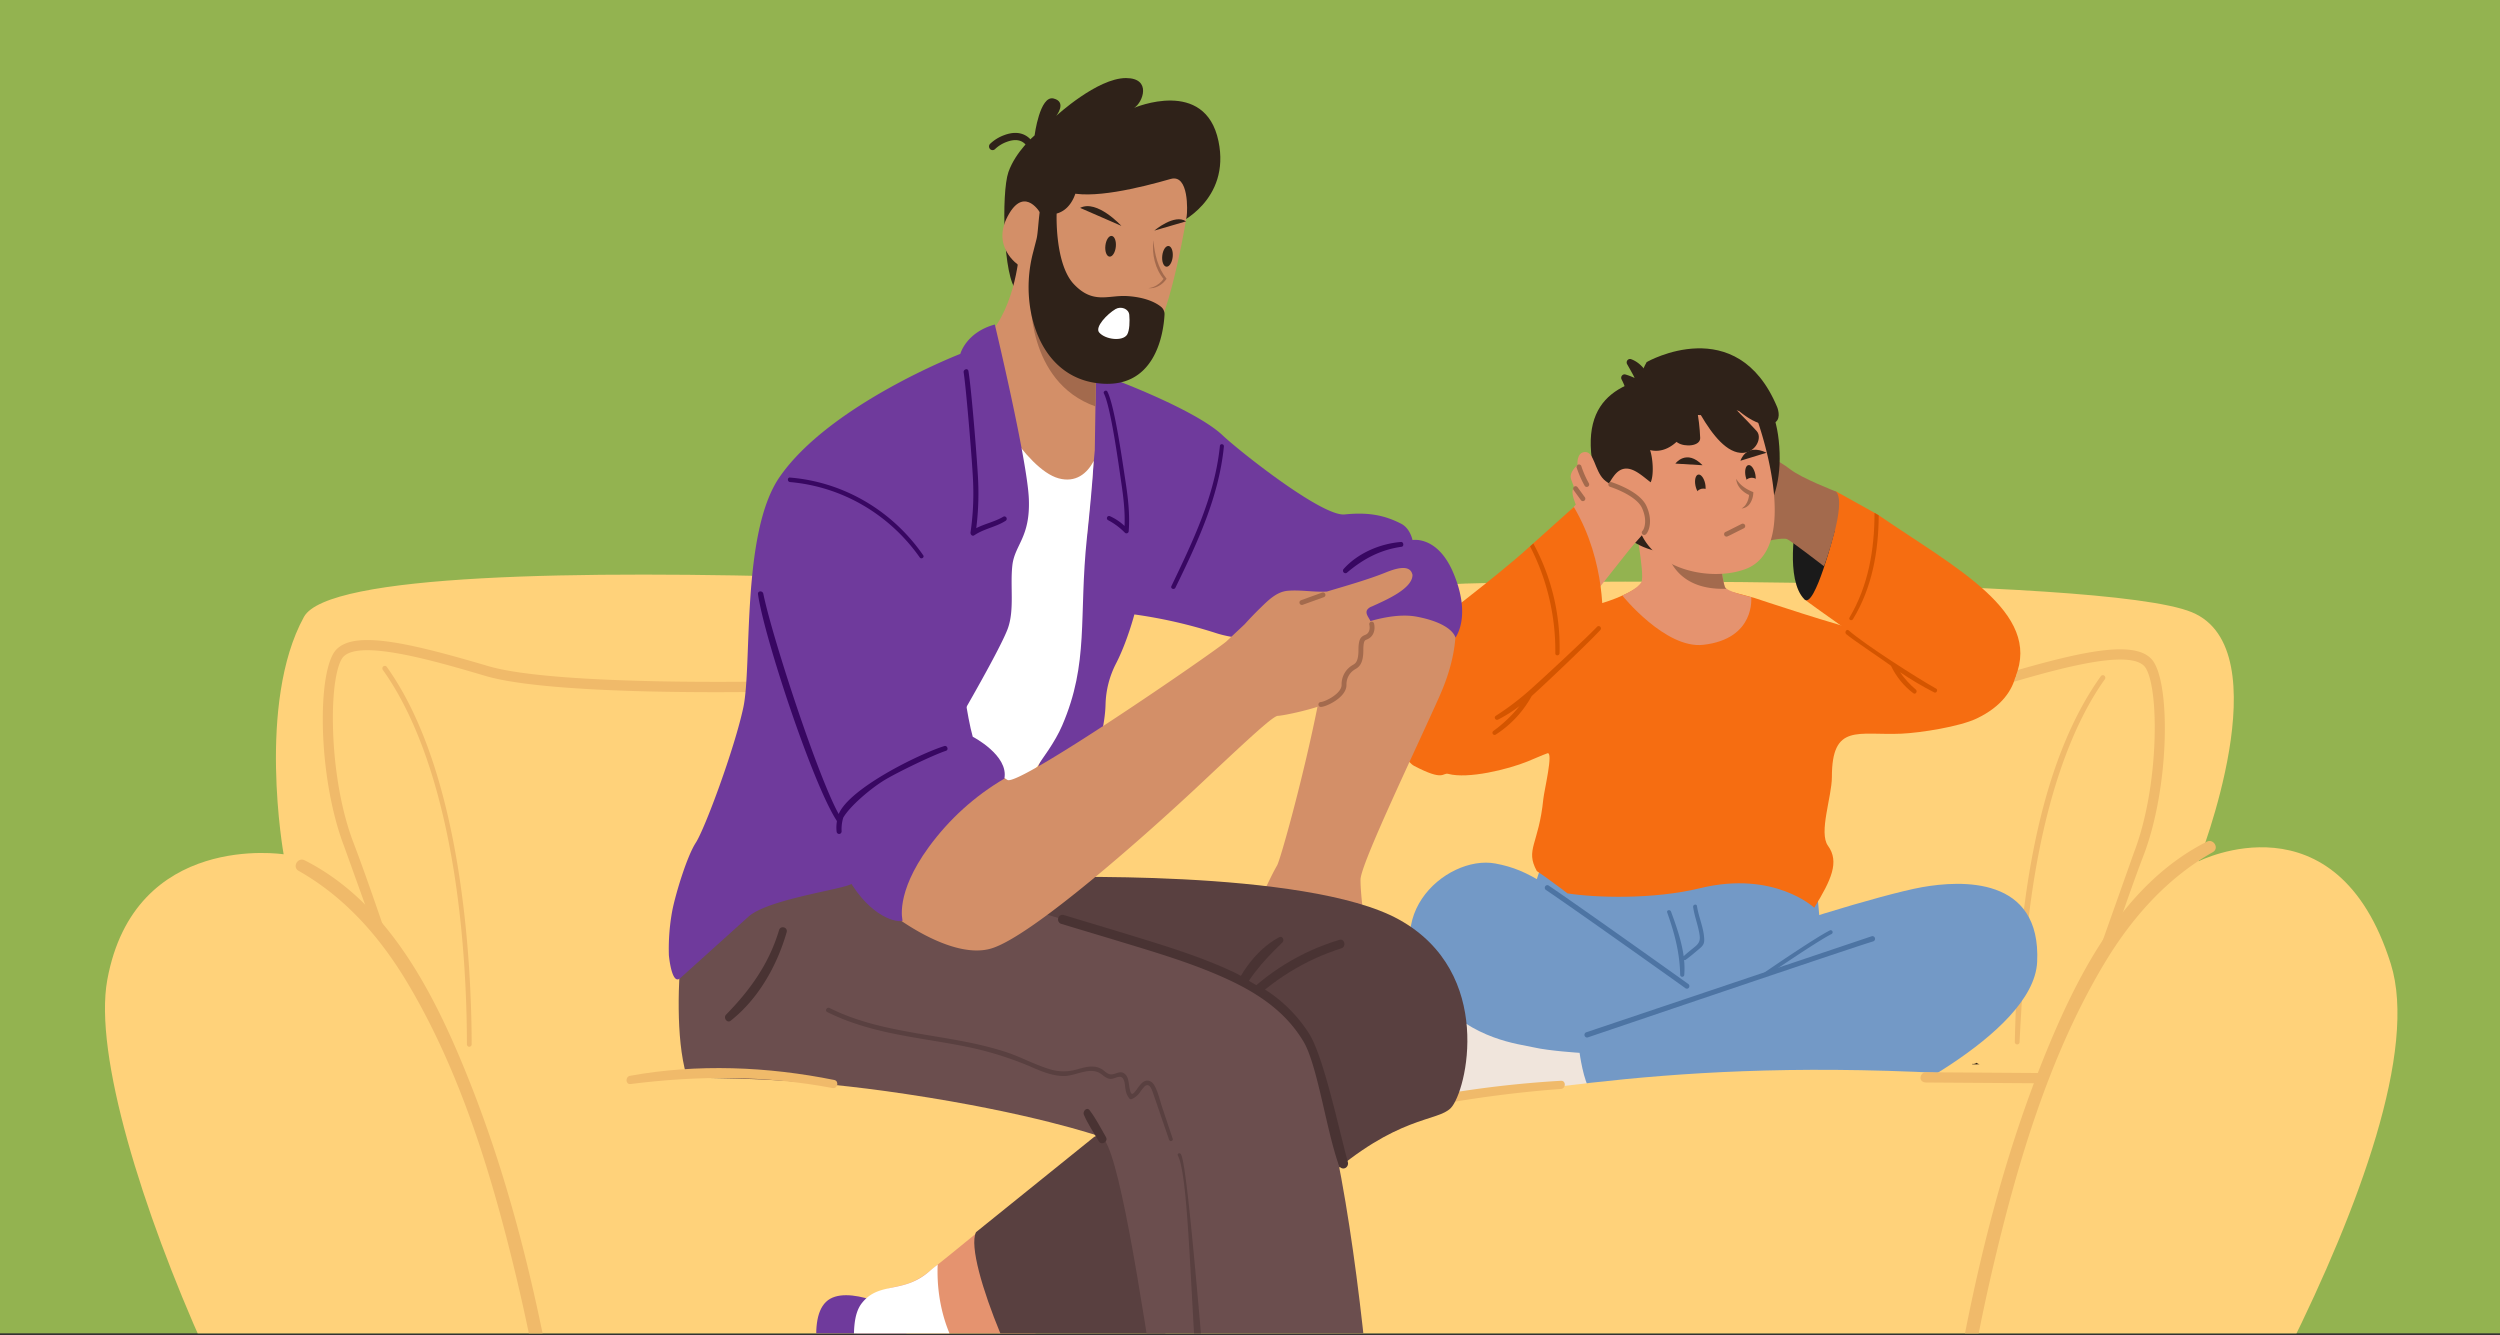 <svg xmlns="http://www.w3.org/2000/svg" width="1024" height="547" fill="none" xmlns:v="https://vecta.io/nano"><rect width="100%" height="100%" fill="#333333" stroke="none"/><style><![CDATA[.B{fill:#2f2219}.C{fill:#a36a4d}.D{fill:#e5936f}.E{fill:#f0ba6a}.F{fill:#d38f68}.G{fill:#6f3a9c}.H{fill:#ffd27a}.I{fill:#f66d11}.J{fill:#d45500}.K{fill:#380762}.L{fill:#493333}.M{stroke-linecap:round}]]></style><g clip-path="url(#A)"><g fill="#93b350"><path d="M0 0h1024v546.13H0z"/><path d="M1024 0H1v546h1023z"/></g><g clip-path="url(#B)"><path d="M157.846 662.646c8.303 1.387 53.757 2.888 118.01 4.212l10.298.214 37.202.684 5.809.098 105.097 1.466 73.463.72c177.111 1.466 356.069.889 362.249-4.532 12.084-10.487 131.506-200.229 109.276-270.782s-78.712-41.946-78.712-41.946 34.259-86.762-2.779-102.021-284.323-12.922-303.744-11.446c-25.032 1.91-37.979-3.813-56.494 7.634 0 0-393.598-29.558-413.019 5.723s-8.329 97.248-8.329 97.248-61.12-9.535-72.238 51.482 79.643 255.514 113.911 261.246z" class="H"/><g class="E"><path d="M124.777 352.379c35.07 17.712 54.137 56.53 68.146 92.104 17.263 43.865 27.992 90.13 35.838 136.67 4.359 25.772 7.838 51.748 11.109 77.716.457 3.599-5.041 3.555-5.49 0-5.714-45.323-12.136-90.584-22.718-134.982-9.892-41.546-22.787-84.425-44.651-121.101-11.221-18.867-25.696-35.335-44.686-46.079-2.77-1.564-.362-5.732 2.452-4.328zm779.135-7.624c-35.07 17.711-54.137 56.529-68.189 92.103-17.263 43.865-27.993 90.13-35.847 136.67-4.316 25.772-7.829 51.749-11.1 77.716-.458 3.599 5.04 3.555 5.489 0 5.714-45.323 12.136-90.592 22.718-134.991 9.892-41.537 22.788-84.425 44.643-121.101 11.221-18.858 25.705-35.325 44.694-46.078 2.84-1.564.371-5.723-2.408-4.319zm-746.898-71.806a1 1 0 0 1 .359-.174c.13-.033.265-.04.397-.019a1 1 0 0 1 .374.139 1.03 1.03 0 0 1 .294.276c31.142 43.545 34.69 122.389 34.759 154.56a1.06 1.06 0 0 1-.086.412c-.056.13-.138.246-.241.341s-.223.168-.354.212a.97.97 0 0 1-.407.048.98.98 0 0 1-.618-.337 1.03 1.03 0 0 1-.245-.676 490.01 490.01 0 0 0-2.477-48.878c-5.939-57.711-20.629-88.637-31.937-104.42a1.06 1.06 0 0 1-.182-.369 1.08 1.08 0 0 1-.029-.412c.017-.139.06-.272.128-.393a1.03 1.03 0 0 1 .265-.31z"/><path d="M140.686 268.976c-2.504 2.577-4.799 12.859-4.264 30.02.518 16.885 3.564 33.69 8.355 46.158 3.358 8.736 7.907 21.675 12.559 35.29-2.049-2.167-4.204-4.226-6.456-6.168l-9.901-27.549c-10.936-28.482-11.221-72.41-3.185-80.701 3.824-3.937 11.402-4.835 23.84-2.826 10.306 1.662 22.805 5.065 38.411 9.651 27.966 8.229 116.949 6.221 117.846 6.221.521.021 1.014.246 1.378.629a2.14 2.14 0 0 1 .585 1.43c.011.536-.177 1.057-.526 1.455a2.02 2.02 0 0 1-1.35.689c-3.677.08-90.494 2.008-119.055-6.39-20.414-6.025-51.263-15.098-58.237-7.909zm685.771 158.799a.95.95 0 0 1-.444-.006.99.99 0 0 1-.397-.208c-.115-.1-.206-.225-.267-.367s-.089-.295-.083-.45c1.2-55.862 9.374-113.591 35.234-149.769.08-.111.18-.205.295-.276a1 1 0 0 1 .376-.138 1.01 1.01 0 0 1 .398.02c.13.034.252.094.36.176a1.04 1.04 0 0 1 .267.304c.069.118.115.25.134.386a1.09 1.09 0 0 1-.019.41c-.033.134-.091.26-.171.371-11.273 15.774-25.963 46.7-31.936 104.411-1.071 10.424-2.59 35.548-2.987 44.194a1.02 1.02 0 0 1-.224.604c-.138.171-.326.29-.536.338zM701.036 282.866c.863 0 89.88 2 117.838-6.22 15.606-4.586 28.113-7.999 38.41-9.651 12.447-2 20.025-1.103 23.849 2.825 8.045 8.292 7.768 52.219-3.185 80.702-2.926 7.607-6.767 18.44-10.789 30.117-2.471 2.047-4.717 4.366-6.699 6.914l13.69-38.577c4.782-12.442 7.829-29.327 8.355-46.159.527-17.16-1.726-27.442-4.263-30.02-6.983-7.18-37.833 1.893-58.238 7.892-28.561 8.407-115.377 6.478-119.063 6.389a2.03 2.03 0 0 1-1.351-.691c-.348-.399-.535-.92-.523-1.456a2.14 2.14 0 0 1 .589-1.43c.366-.382.859-.606 1.38-.626v-.009z"/></g><path d="M810.842 435.898a2.31 2.31 0 0 1-1.225-.595l-.061.044c-.502.361-1.122.505-1.726.4l-.052.187c1.021.077 2.046.065 3.064-.036z" class="B"/><path d="M739.117 245.453c.13.498 37.642 26.767 37.642 26.767s-5.619 17.774 14.829 21.115 33.914-16.067 33.914-16.067c10.987-26.483-24.618-44.719-55.967-66.207-.57-.382-1.183-.684-1.727-1.013l-15.744-8.754c-.802-.453-3.349 6.47-5.973 14.966-1.199 3.892-2.425 8.104-3.452 12.112-2.331 8.301-3.945 15.633-3.522 17.081z" class="I"/><path d="M751.431 217.549s-8.105 32.215-12.343 27.94c-8.027-8.078-3.392-31.913-3.392-31.913l15.735 3.973z" fill="#1a1a1a"/><path d="M758.969 253.629c7.828-12.85 10.47-27.647 10.556-42.532l-1.726-1.013c0 14.939-2.495 29.798-10.22 42.826-.604.906.837 1.599 1.39.719z" class="J"/><path d="M747.118 231.954s9.615-25.977 4.876-30.633c0 0-14.009-5.394-18.73-9.1s-14.078-8.247-14.078-8.247l2.702 38.08s8.294-2.097 10.168-1.191 15.062 11.091 15.062 11.091z" class="C"/><path d="M652.761 445.211c0 .507-20.715 3.182-22.114 3.386-10.522 1.555-24.695 6.221-33.611-2.15-2.744-2.782-4.858-6.153-6.189-9.873-1.623-4.08-2.65-9.092-.086-12.62.803-1.111 1.899-1.964 2.745-3.048.526-.684.949-1.44 1.502-2.097 4.315-5.11 15.467.355 20.465 1.999 16.452 5.421 36.762.454 36.762.454l.526 23.949z" fill="#f0e5dc"/><path d="M743.522 356.787c.051.889 2.14 23.55 2.14 23.55l-55.725 42.248-64.737-49.428 8.347-25.426 109.975 9.056z" fill="#7399c6"/><path d="M698.045 384.55c-.207-4.612-2.287-8.887-2.96-13.41-.156-1.057-1.726-.658-1.571.391.501 3.555 1.821 6.923 2.477 10.46.509 2.764.371 4.026-1.726 5.776-1.554 1.28-3.159 2.515-4.635 3.884-.863-6.283-3.056-12.504-5.179-18.271-.363-.978-1.916-.614-1.563.381 3.004 8.452 5.179 16.61 5.309 25.648.044.19.147.36.294.484a.85.85 0 0 0 .519.2c.19.006.376-.053.53-.167a.89.89 0 0 0 .323-.464 33.99 33.99 0 0 0-.069-6.283c.107.058.229.082.349.071a.63.63 0 0 0 .333-.133c1.968-1.413 3.806-3.022 5.67-4.577 1.433-1.208 1.994-2.026 1.899-3.99z" fill="#4d74a3"/><path d="M668.534 386.576c-35.027-24.092-41.328-30.1-56.01-32.881-20.371-3.813-51.859 23.834-24.074 55.303 14.915 16.885 33.465 18.573 39.818 20.022s18.73 2.222 18.73 2.222 1.597 11.89 4.497 15.4 114.282 7.848 114.282 7.848 67.127-30.073 68.638-60.431c1.726-35.29-31.247-33.512-47.206-30.659s-65.229 17.933-78.297 24.287-17.919 14.966-17.919 14.966l-22.459-16.077z" fill="#7399c6"/><g fill="#4d74a3"><path d="M650.11 424.967a1.05 1.05 0 0 1-.71-.237c-.201-.165-.339-.398-.387-.657a1.13 1.13 0 0 1 .125-.758c.128-.229.332-.403.575-.49l116.974-39.351c.272-.071.559-.029.802.116s.419.381.493.659.041.575-.095.827-.362.44-.63.522c-7.25 2.08-116.198 39.102-116.88 39.316-.087.027-.176.045-.267.053z"/><path d="M723.35 399.765a.8.8 0 0 1-.391-.073c-.122-.058-.228-.146-.309-.256-.123-.178-.175-.398-.142-.614a.84.84 0 0 1 .315-.541c.371-.276 20.379-14.006 26.602-17.143.096-.061.202-.101.313-.117a.79.79 0 0 1 .331.025c.108.031.208.086.293.159a.84.84 0 0 1 .206.269.86.86 0 0 1 .082.332c.005.115-.014.229-.055.336a.83.83 0 0 1-.182.286c-.08.081-.175.144-.28.185-6.094 3.075-26.274 16.929-26.361 17.001a.77.77 0 0 1-.422.151zm-32.506 5.198c-.233-.012-.454-.109-.622-.275-.25-.231-43.857-31.264-57.115-40.24-.193-.171-.319-.409-.354-.669a1.1 1.1 0 0 1 .165-.742c.141-.219.355-.377.601-.444a1.02 1.02 0 0 1 .736.077c13.396 9.074 57.124 40.222 57.374 40.453a1.06 1.06 0 0 1 .242.338 1.1 1.1 0 0 1 .099.407c.006.142-.015.283-.061.416s-.118.255-.211.359a1.02 1.02 0 0 1-.391.262.99.99 0 0 1-.463.058z"/></g><path d="M560.015 453.209c55.932-1.28 110.346-20.129 235.874-13.668l-13.81 34.303-192.13 9.26-42.294-21.675 12.36-8.22z" class="H"/><path d="M571.079 304.177c1.58 1.893 5.611 8.202 8.114 9.509 12.498 6.567 11.549 2.666 14.017 3.297 8.079 2.16 24.324-1.778 32.593-5.137 1.407-.56 6.18-2.666 8.01-3.297 2.59-.888-1.346 15.392-1.666 18.707-1.873 18.733-7.535 20.609-2.658 29.54.664.506 2.667 1.777 3.331 2.293 2.996 2.257 6.189 4.443 9.219 6.842 11.273 1.778 34.906 2.596 54.301-2.123 30.4-7.403 46.766 7.998 46.766 7.998 7-11.411 10.418-18.814 5.636-25.381-3.893-5.332 1.597-20.138 1.597-28.136 0-22.217 10.695-16.991 28.484-17.773 7.907-.347 23.892-2.889 30.832-6.221 21.07-10.025 16.063-27.078 16.063-27.078l-63.183-8.994c-6.499-.8-43.831-13.277-43.831-13.277s-7.923-2.319-19.127-4.746c-9.866-2.15-22.951-4.656-25.895-1.91-6.353 5.874-18.808 9.127-18.808 9.127s-64.15 11.552-84.287 22.981c-6.551 10.504-5.282 23.044.492 33.779z" class="I"/><path d="M757.24 258.224c6.638 5.821 28.174 19.595 35.83 23.852.863.471.112 1.964-.777 1.555-4.843-2.474-9.536-5.249-14.052-8.309 1.84 2.653 4.014 5.044 6.465 7.11.863.746-.061 2.212-1.01 1.519-3.891-2.937-7.033-6.8-9.158-11.259-2.443-1.84-16.029-10.905-18.316-12.94-.863-.782.155-2.301 1.018-1.528z" class="J"/><path d="M664.486 243.915s17.66 21.978 33.197 20.2c21.518-2.461 19.611-19.551 19.611-19.551s-7.769-1.697-10.134-3.421c-.246-.152-.453-.363-.604-.613-.604-1.165-1.726-8.221-2.443-13.393l-.759-5.607-34.527-12.531c0 .951 5.179 26.58 3.453 29.478s-7.794 5.438-7.794 5.438z" class="D"/><path d="M707.184 241.152a1.84 1.84 0 0 1-.605-.613c-.604-1.164-1.726-8.221-2.442-13.393l-22.037-4.15s1.338 19.045 25.084 18.156z" class="C"/><g class="B"><path d="M653.106 194.025c6.042 26.794 19.334 34.357 40.965 32.295s36.632-15.899 34.733-43.333-18.204-32.303-39.834-30.215-43.495 7.483-35.864 41.253z"/><path d="M676.406 156.371c-.138-.311-2.417-7.109-8.321-9.26a1.34 1.34 0 0 0-.821-.012c-.268.082-.506.247-.681.472a1.45 1.45 0 0 0-.297.789c-.018.288.05.575.194.822 1.39 2.435 3.194 5.661 3.004 5.616a25.11 25.11 0 0 0-3.66-1.395 1.34 1.34 0 0 0-.788-.009 1.37 1.37 0 0 0-.663.439c-.175.21-.286.468-.319.742a1.44 1.44 0 0 0 .13.801 23.91 23.91 0 0 1 2.244 6.167l8.563-.489 1.415-4.683z"/></g><path d="M714.82 233.136c-14.578 5.332-39.221.053-44.021-18.458 0 0-20.888-5.003-9.701-19.791 4.98-6.594 10.72-.542 15.018 2.666 1.416-3.039.864-10.007-.241-13.197 4.497 1.093 8.631-.942 11.86-4.381 1.95-2.098 3.107-5.581 2.762-10.327 2.304.089 7.544.756 9.753.08 1.123-.284 2.163-.84 3.034-1.622a7.47 7.47 0 0 0 1.973-2.875c1.863 1.397 3.985 2.385 6.234 2.903s4.579.556 6.842.11c1.796 3.67 20.423 56.192-3.513 64.892z" class="D"/><path d="M727.947 166.796s1.726 4.239-.622 6.052c-4.92 3.821-14.44-3.182-18.575-7.954 1.649 2.524 5.525 5.848 10.781 11.66 2.736 3.03-1.096 10.388-7.984 8.709-6.405-1.564-12.145-10.14-16.668-18.405.851 4.143 1.359 8.353 1.52 12.584 0 3.395-6.353 3.732-9.141 1.928-9.098-5.883-21.631-17.462-12.775-33.077 0 0 36.96-21.106 53.464 18.503z" class="B"/><path d="M651.539 245.178l15.77-19.925c5.066-6.22 9.365-9.508 8.51-13.072-2.045-8.54-15.088-12.042-18.877-15.766s-3.962-11.357-7.665-11.268-3.124 5.332-3.124 5.332-3.634 2.942-2.65 5.785 1.467 3.298 1.01 3.787c-1.355 1.466.932 6.611.932 6.611l-18.377 20.982 24.471 17.534z" class="D"/><path d="M566.553 290.9c-.675-4.011-.516-8.124.468-12.068s2.769-7.627 5.238-10.807c13.059-11.473 38.842-30.09 54.379-44.212l1.32-1.199 16.685-14.948c13.577 22.786 11.722 47.891 11.722 47.891-24.281 31.086-68.302 51.215-68.302 51.215-8.709.196-17.263-7.5-21.51-15.872z" class="I"/><g class="J"><path d="M611.725 299.379a55.65 55.65 0 0 0 10.668-10.184 56.72 56.72 0 0 1-8.778 5.545c-1.001.506-1.916-.889-.932-1.546a110.55 110.55 0 0 0 14.173-10.771.73.73 0 0 1 .198-.178c4.92-4.372 22.503-20.644 27.121-25.541a.92.92 0 0 1 .642-.263.92.92 0 0 1 .642.266.97.97 0 0 1 .287.648c.012.246-.069.487-.225.673-4.799 5.199-22.701 22.217-28.122 27.052-3.561 6.461-8.638 11.9-14.768 15.819a.85.85 0 0 1-.317.12.84.84 0 0 1-.338-.013.85.85 0 0 1-.307-.146.86.86 0 0 1-.229-.255.88.88 0 0 1-.117-.326c-.018-.116-.014-.234.013-.348a.9.9 0 0 1 .141-.316.86.86 0 0 1 .248-.236zm25.334-31.771c0 1.128 1.658 1.075 1.727-.045.434-15.707-3.277-31.242-10.738-44.95l-1.321 1.2c6.95 13.478 10.503 28.536 10.332 43.795z"/></g><path d="M560.91 456.285a1.93 1.93 0 0 1 .28-1.368 1.83 1.83 0 0 1 1.118-.792c25.318-6.114 51.106-9.941 77.071-11.437 2.097-.116 2.072 3.181 0 3.341a487.94 487.94 0 0 0-76.242 11.82 1.78 1.78 0 0 1-.741.018 1.8 1.8 0 0 1-.687-.285c-.208-.142-.385-.327-.521-.542a1.93 1.93 0 0 1-.27-.711l-.008-.044z" class="E"/><g class="B"><path d="M714.993 195.084c-.478-2.283.023-4.332 1.118-4.575s2.37 1.412 2.848 3.696-.022 4.332-1.117 4.575-2.371-1.412-2.849-3.696zm-20.525 3.878c-.478-2.283.022-4.332 1.117-4.575s2.371 1.412 2.849 3.696-.023 4.332-1.118 4.575-2.37-1.412-2.848-3.696z"/></g><g class="D"><path d="M697.688 207.239c-1.907 0-3.453-1.591-3.453-3.554s1.546-3.555 3.453-3.555 3.453 1.591 3.453 3.555-1.546 3.554-3.453 3.554zm19.85-4.443c-1.907 0-3.452-1.592-3.452-3.555s1.545-3.554 3.452-3.554 3.453 1.591 3.453 3.554-1.546 3.555-3.453 3.555z"/></g><path d="M711.142 196.069c.164 3.306 3.004 5.83 5.852 6.905l-.552-.835c-.011 1.784-.594 3.514-1.657 4.923-.42.474-.906.881-1.442 1.209a4.42 4.42 0 0 0 1.956-.605c.598-.353 1.111-.842 1.497-1.43.897-1.377 1.372-2.999 1.364-4.657-2.797-1.111-5.473-2.773-7.044-5.51h.026z" class="C"/><g class="B"><path d="M723.577 185.44l-10.686 3.28s2.166-7.368 10.686-3.28zm-26.21 5.119l-11.135-.666s4.463-6.177 11.135.666z"/></g><path d="M707.181 218.792s.423-.124 6.664-3.314" stroke="#a36a4d" stroke-width="2" stroke-miterlimit="10" class="M"/><path d="M559.109 379.476s-1.847-12.442-1.847-19.071c.001-.299.03-.596.086-.889 1.398-8.532 22.511-52.433 32.325-74.463 10.185-22.884 5.559-36.232 5.559-36.232s-50.926-18.111-50.926 6.674c0 23.621-17.41 88.975-20.845 98.138a6.93 6.93 0 0 1-.458 1.022c-2.779 4.772-7.406 15.258-7.406 15.258l43.512 9.563z" class="F"/><path d="M456.324 155.412s33.335 12.397 44.444 22.883c6.827 6.443 40.749 33.37 50.011 32.419s16.029.143 23.15 3.813c3.703 1.911 4.635 6.674 4.635 6.674s10.185-1.911 16.667 13.33 2.78 23.834.924 26.66c0 0-.924-5.723-15.744-8.575s-36.114 8.575-36.114 8.575l-9.262-.95s-21.242 4.176-37.038-.951c-10.893-3.499-22.053-6.047-33.361-7.616 0 0-2.926 11.188-7.483 20.048a38.57 38.57 0 0 0-4.316 16.699c-.414 17.418-11.282 37.253-8.925 57.515 2.779 23.835-31.143 11.553-31.143 11.553s1.459-18.076 12.576-43.821 16.4-62.803 19.853-95.382a582.89 582.89 0 0 0 3.254-63.097l7.872.223z" class="G"/><g class="K"><path d="M454.646 211.434c2.19.984 4.205 2.336 5.965 3.999.267-6.069-.51-12.202-1.399-18.191-.941-6.354-4.177-30.375-7.069-36.107-.423-.836.993-1.6 1.424-.765 3.039 5.776 6.353 29.842 7.363 36.303 1.079 6.923 1.942 14.005 1.373 21.017-.03.163-.101.316-.206.442s-.24.221-.392.277a.9.9 0 0 1-.474.041.91.91 0 0 1-.43-.209c-2.03-2.077-4.359-3.818-6.906-5.163a.9.9 0 0 1-.454-.514c-.08-.226-.068-.477.031-.695a.89.89 0 0 1 .5-.468.86.86 0 0 1 .674.033zm95.739 21.578c5.878-6.523 14.958-10.335 23.461-11.02 1.079-.089 1.346 1.778.258 1.964-8.631 1.218-15.597 4.879-22.295 10.531-.19.195-.447.304-.715.303s-.525-.112-.713-.307a1.06 1.06 0 0 1 .004-1.471zm-70.567 7.038c8.735-18.263 17.755-36.845 19.853-57.382.103-1.084 1.726-.889 1.631.222-2.028 20.626-10.91 39.564-19.852 57.836-.536 1.013-2.141.355-1.632-.676z"/></g><path d="M482.295 91.711s21.881-9.5 16.788-33.93c-5.446-26.109-34.526-13.606-34.526-13.606 3.539-2.124 7.32-12.166-3.357-12.202-11.756 0-28.554 15.481-28.554 15.481s4.532-5.705-1.104-7.11-7.769 15.108-7.769 15.108-7.768 6.576-10.729 15.045-2.097 43.857 3.41 48.38c9.097 7.483 43.157-8.433 43.157-8.433l22.684-18.734z" class="B"/><path d="M401.685 140.161c4.945 6.221 5.515 51.544 9.261 56.254 5.179 6.576 34.328 22.315 34.328 22.315l3.15-34.295.277-17.96.207-13.925-2.46-.445-4.023-9.669-4.661-11.25-7.052-16.974-6.585-2.755-6.699-7.527s-1.855 25.745-15.743 36.231z" class="F"/><path d="M423.488 64.552c-.338-.005-.663-.131-.92-.357a1.5 1.5 0 0 1-.487-.879s-.665-3.626-3.298-5.19c-1.657-.978-3.832-.986-6.456 0-1.772.638-3.397 1.646-4.773 2.959a1.45 1.45 0 0 1-.482.308c-.179.069-.369.101-.56.095s-.378-.052-.552-.133a1.46 1.46 0 0 1-.461-.341c-.13-.143-.232-.312-.299-.496s-.098-.38-.091-.576.05-.389.129-.569a1.49 1.49 0 0 1 .331-.474 16.6 16.6 0 0 1 5.774-3.555c3.453-1.289 6.482-1.2 8.917.258 3.797 2.275 4.643 7.047 4.678 7.243s.03.391-.011.583a1.52 1.52 0 0 1-.227.534c-.109.161-.248.298-.409.404s-.34.178-.527.212c-.093 0-.185-.009-.276-.027z" class="B"/><path d="M486.067 88.529c-1.804 10.895-8.554 48.131-18.006 55.729-5.861 4.719-19.058 2.791-25.135.809-18.704-6.097-28.881-15.428-25.584-36.383 0 0-12.144-7.758-3.858-21.409 6.577-10.815 12.732.142 12.732.142s4.894 3.883 10.357-8.976c9.927 3.555 30.677-1.617 42.899-5.136 7.605-2.186 6.897 13.383 6.595 15.223z" class="F"/><path d="M448.701 166.475l.207-13.925-2.46-.445-4.023-9.668-4.661-11.251-15.623-10.309s-1.89 35.503 26.56 45.598z" class="C"/><path d="M441.124 76.718s-1.174 8.781-8.321 10.762c0 0-.811 20.591 7.052 28.909s14.026 4.443 21.743 4.879c7.389.444 11.799 2.603 14.018 4.443a3.82 3.82 0 0 1 1.058 1.421c.239.553.346 1.156.314 1.761-.362 6.798-3.366 31.77-28.424 27.931-14.207-2.168-23.754-13.615-26.559-30.42a55.93 55.93 0 0 1 1.174-23.105l1.355-5.279c.742-2.888.691-8.603 2.141-16.565 1.51-8.3 9.779-10.282 9.779-10.282l4.67 5.545z" class="B"/><g fill="#fff"><path d="M462.552 128.956c-.242-2.551-3.453-3.626-5.62-2.364-3.452 2.035-8.588 7.402-6.706 9.597 2.529 2.942 9.598 3.742 11.436.889 1.019-1.644 1.131-5.563.89-8.122zM362.321 308.442l51.936 27.976c1.51-14.485 14.768-25.256 20.81-39.244 11.109-25.772 6.716-44.345 10.134-76.924 1.165-11.109 2.296-22.475 2.779-31.469-2.667 5.226-7.423 9.047-14.354 7.154-13.888-3.813-29.632-34.321-29.632-34.321l-41.673 146.828z"/></g><path d="M347.968 589.231c-.656 35.316 5.679 53.517 15.908 53.321s17.841-55.098 35.035-74.791a94.83 94.83 0 0 1 7.302-7.43c18.36-16.885 45.618-31.602 45.618-31.602l-36.399-36.222-25.895 21.097-8.579 6.896c-11.826 9.625-16.962 3.502-24.1 12.522s-8.234 20.884-8.89 56.209z" class="D"/><path d="M370.328 538.843c-1.182-1.777-23.806-13.57-32.014-5.572s-1.908 31.557 2.253 54.05 12.308 67.095 29.476 69.317.285-117.795.285-117.795z" class="G"/><path d="M353.054 533.715c7.139-9.02 16.961-3.501 27.863-13.188.725-.64 1.821-1.511 3.159-2.559-.725 17.48 5.084 35.263 17.626 46.78a79.93 79.93 0 0 0-2.788 3.022c-17.194 19.737-24.807 74.649-35.036 74.791s-12.455-7.633-11.799-42.95-6.171-56.875.975-65.896z" fill="#fff"/><g fill="#594040"><path d="M509.458 500.985c-4.799-8.211-9.866-16.263-15.062-24.208-7.173-10.948-14.674-21.657-22.442-32.197l18.126-16.956-118.537-28.607 53.248-39.564s110.199-3.821 148.169 17.161c39.472 21.808 27.777 70.553 21.294 77.227-5.55 5.723-21.881 2.825-51.858 29.557l-28.286 25.728c-1.484-2.738-3.072-5.439-4.652-8.141zm-60.021-36.329l4.583-3.689 14.674-11.792c6.568 10.513 12.947 21.177 18.989 31.992 4.316 7.794 8.528 15.677 12.499 23.666l5.86 11.952-7.284 5.893c-4.264 3.483-6.63 8.442-10.358 12.352-4.42 4.604-8.945 9.094-13.578 13.473-8.476 7.998-17.539 15.107-26.343 22.688-3.539 3.039-6.431 5.945-10.557 8.398-1.51.889-5.524 3.919-7.475 2.941-8.968-4.496-36.105-66.775-30.676-77.83l49.666-40.044z"/></g><g class="L"><path d="M502.87 411.566c3.66-11.011 10.824-22.217 21.104-27.691 1.312-.702 2.27 1.217 1.295 2.159-8.295 7.999-15.252 15.641-19.257 26.803-.76 2.106-3.841.835-3.142-1.271zm4.758-1.458c11.352-11.851 25.465-20.51 40.992-25.149 2.166-.64 2.926 2.799.811 3.475-14.857 4.702-28.381 13.049-39.412 24.323-1.605 1.653-3.953-.996-2.391-2.649z"/></g><path d="M566.979 663.135s-6.043-183.531-35.649-244.557c-11.73-24.146-166.692-61.017-166.692-61.017l-19.853-16.957s-63.493 25.542-63.493 27.443-11.109 70.553 7.414 85.811 149.559 5.244 162.524 11.918 36.571 229.28 44.02 233.12c8.882 4.576 58.289-28.652 71.729-35.761z" fill="#6b4e4e"/><g class="L"><path d="M297.377 415.618c9.874-10.078 17.608-20.84 21.734-34.659.604-2.026 3.694-1.173 3.099.889-3.997 13.863-11.687 27.416-22.977 36.276-1.407 1.075-3.064-1.271-1.856-2.506zm136.244-39.947a1.85 1.85 0 0 1 .888-.809c.375-.161.791-.189 1.183-.079l25.032 7.554c14.941 4.612 30.064 9.056 44.297 15.703l1.278.613 2.744 1.484c3.048 2.017 6.22 3.828 9.495 5.421 7.035 4.543 13.042 10.586 17.617 17.72 5.973 9.536 11.756 37.227 15.891 52.593.141.433.141.903.001 1.337a2.11 2.11 0 0 1-.778 1.071c-.236.16-.502.264-.781.305a1.85 1.85 0 0 1-.833-.066c-.27-.085-.518-.23-.727-.425s-.373-.435-.482-.702c-5.127-14.051-8.838-41.386-14.604-50.895-7.769-12.877-19.775-20.378-33.042-26.288-14.371-6.389-29.589-10.726-44.564-15.312l-21.579-6.487c-.261-.085-.501-.229-.701-.422a1.9 1.9 0 0 1-.455-.691 1.92 1.92 0 0 1-.119-.826 1.93 1.93 0 0 1 .239-.799z"/></g><g fill="#594040"><path d="M483.62 472.644c4.16 4.079 15.675 178.626 19.568 187.575.414.933-1.269 1.422-1.494.418-14.837-67.594-12.334-173.951-19.231-187.299-.379-.782.553-1.271 1.157-.694zm-143.851-59.772c22.632 11.322 48.561 10.3 72.229 18.032 6.042 1.964 11.601 5.083 17.626 6.923 3.2 1.074 6.617 1.279 9.917.595 2.797-.622 5.585-1.777 8.494-1.529a7.56 7.56 0 0 1 3.193.987c1.157.675 2.314 2.124 3.738 2.186 2.149.098 3.91-1.928 5.904-.08 1.174 1.084 1.364 2.897 1.605 4.443a19.86 19.86 0 0 0 .501 2.56c.587 1.875 1.243.933 2.192-.196 1.122-1.333 2.037-3.225 3.694-3.945s3.212.32 4.04 1.839c1.606 2.924 2.339 6.674 3.453 9.838l3.979 11.882c.328.977-1.157 1.377-1.485.426l-6.784-19.764c-.587-1.635-1.606-3.555-3.254-2.044-.639.657-1.217 1.374-1.726 2.142-.876 1.365-2.13 2.427-3.6 3.048a.84.84 0 0 1-.463.008c-.152-.041-.29-.124-.4-.239a7.65 7.65 0 0 1-1.519-3.27c-.337-1.467-.242-3.502-1.036-4.808-1.183-1.929-3.453.062-5.11 0-1.899 0-3.081-1.555-4.635-2.426-4.316-2.418-9.926 1.253-14.51 1.261-4.315 0-8.476-1.59-12.412-3.297-8.795-3.841-17.949-6.744-27.319-8.664-9.158-1.858-18.419-3.12-27.621-4.897-10.211-1.982-20.284-4.674-29.658-9.366-1.053-.551-.086-2.178.967-1.645z"/></g><path d="M407.477 132.919s13.302 55.543 13.94 71.432-5.843 18.76-6.767 27.336.924 18.12-1.856 25.772-17.591 33.37-23.149 42.906-23.539 55.534-42.062 62.208c-6.18 2.23-33.56 6.22-40.983 12.868l-27.776 25.034c-3.703 3.812-4.851-9.234-4.851-9.234a85.6 85.6 0 0 1 1.407-18.298c1.278-6.54 5.913-22.048 9.624-27.771s15.736-38.133 19.447-55.294-.932-71.512 14.812-94.396c20.5-29.788 74.084-50.53 74.084-50.53s2.331-8.807 14.13-12.033z" class="G"/><path d="M394.717 152.55c-.207-1.315 1.727-1.893 1.96-.56 1.173 6.754 3.858 39.431 4.022 46.265a113.74 113.74 0 0 1-.82 18.067c3.573-1.822 7.578-2.604 11.057-4.666a.92.92 0 0 1 .716-.099c.242.065.448.228.574.45s.161.488.097.737a.97.97 0 0 1-.438.592c-4.022 2.568-8.864 3.226-12.826 5.919-.863.568-1.657-.365-1.528-1.209a109.9 109.9 0 0 0 1.079-19.791c-.147-6.656-2.857-39.12-3.893-45.705z" class="K"/><path d="M402.225 318.698c1.294-1.128 2.762-2.274 4.454-2.283 2.27 0 4.005 1.955 5.999 3.057 4.695 2.604 81.999-50.566 89.491-56.601l7.631-7.162a149.22 149.22 0 0 1 6.732-6.977c3.09-3.012 6.483-6.362 10.919-6.745 5.24-.462 10.695.631 16.038.312 8.338-2.48 16.969-4.942 23.952-7.75 3.712-1.493 10.185-3.813 11.118.951 0 5.723-11.221 10.433-16.659 12.921-.771.241-1.445.73-1.925 1.396-1.088 1.973 1.726 3.963 1.907 6.221.19 3.048-4.315 4.283-4.971 7.26-.449 1.964.966 3.955.673 5.945-.371 2.542-3.125 3.76-4.92 5.528-4.212 4.132-.967 9.349-6.525 12.21-6.543 3.368-20.828 6.221-22.684 6.221s-10.185 7.625-31.488 27.656-69.45 62.919-86.117 67.691-40.75-14.299-40.75-14.299c6.44-21.764 20.233-40.915 37.125-55.552z" class="F"/><path d="M389.174 233.118s4.635 52.433 9.262 68.651c0 0 14.82 7.625 12.947 17.161-12.106 7.084-22.666 16.658-31.022 28.127-13.888 19.071-10.651 30.028-10.651 30.028-1.847.96-12.948-.951-22.226-17.16s-4.627-25.772-4.627-25.772-21.303-35.281-26.853-70.562 2.78-50.53 2.78-50.53l70.39 20.057z" class="G"/><g class="K"><path d="M342.68 336.099c-9.668-14.761-29.667-74.943-32.205-92.698-.207-1.44 1.891-1.609 2.184-.178 3.763 18.227 22.503 75.236 30.867 90.192 4.522-10.664 33.145-24.661 43.252-27.824 1.226-.391 1.917 1.528.691 1.937-5.628 1.875-19.525 8.665-24.686 11.704-6.043 3.555-14.821 11.126-17.393 15.703-.537 1.782-.762 3.647-.665 5.51.022.28-.065.558-.243.772a1.02 1.02 0 0 1-.702.37c-.272.022-.542-.068-.75-.25s-.337-.443-.359-.723c-.147-1.407-.104-2.827.13-4.221a.64.64 0 0 1-.121-.294zm-19.113-140.492c10.804.881 21.289 4.188 30.719 9.687s17.577 13.058 23.866 22.145c.613.889-.802 1.778-1.415.889-6.184-8.779-14.134-16.082-23.309-21.41a71.74 71.74 0 0 0-29.853-9.463c-1.122-.133-1.148-1.937-.008-1.848z"/></g><path d="M449.842 465.278s-26.999-9.394-78.72-17.161c-44.452-6.674-73.152-6.674-102.793-6.674l15.287 41.475 166.226-17.64z" class="H"/><path d="M258.078 440.644c27.526-4.985 56.278-3.813 83.631 1.715 2.072.418 1.416 3.706-.673 3.306-27.543-5.199-55.017-5.163-82.742-1.644-2.132.267-2.253-3.004-.216-3.377z" class="E"/><path d="M446.292 454.738c2.589 3.385 4.549 7.278 6.689 10.975 1.105 1.919-1.778 3.644-2.9 1.777-2.097-3.554-4.488-7.065-6.12-10.877-.604-1.431 1.191-3.359 2.331-1.875z" class="L"/><g class="B"><path d="M459.329 92.528s-10.004-10.948-16.918-7.376l16.918 7.376zm13.469 1.929s8.277-7.047 13.007-3.786l-13.007 3.786zm-18.361 10.657c-1.18-.136-1.93-2.144-1.675-4.486s1.417-4.129 2.597-3.992 1.929 2.144 1.675 4.485-1.418 4.129-2.597 3.993zm23.3 4.12c-1.18-.136-1.929-2.144-1.675-4.485s1.418-4.129 2.597-3.993 1.93 2.144 1.675 4.485-1.417 4.129-2.597 3.993z"/></g><path d="M472.401 98.571c-.63 5.59.708 11.677 4.419 15.934v-.595c-1.106 1.676-2.685 2.963-4.523 3.688-.638.216-1.298.357-1.968.418.687.09 1.383.069 2.063-.063 2.217-.499 4.163-1.854 5.438-3.785-3.547-4.328-4.903-10.051-5.386-15.597h-.043z" class="C"/><path d="M836.065 443.718c.863 0 1.493-.933 1.493-2.097s-.665-2.106-1.493-2.106l-47.008-.321c-.303-.02-.608.023-.895.125s-.552.264-.778.473a2.35 2.35 0 0 0-.538.747 2.41 2.41 0 0 0-.214.904c0 1.164.932 1.955 2.417 1.955l47.016.32z" class="E"/><g stroke="#a36a4d" stroke-width="2" stroke-linejoin="round" class="M"><path d="M561.833 255.629s.768 2.71-.958 4.488-3.453 0-3.453 6.22-2.304 6.425-3.305 7.207a7.91 7.91 0 0 0-2.704 3.015c-.631 1.23-.94 2.607-.896 3.997 0 4.444-7.768 7.998-9.495 7.998m.871-44.887l-8.64 3.119m126.536-48.336s11.04 3.431 13.681 9.216.812 9.775 0 10.46m-26.709-26.883a40.44 40.44 0 0 0 3.168 7.207m-4.576 1.697l2.995 4.115"/></g></g></g><defs><clipPath id="A"><path fill="#fff" d="M0 0h1024v546.13H0z"/></clipPath><clipPath id="B"><path fill="#fff" transform="matrix(-1 0 0 1 982 32)" d="M0 0h939v713H0z"/></clipPath></defs></svg>